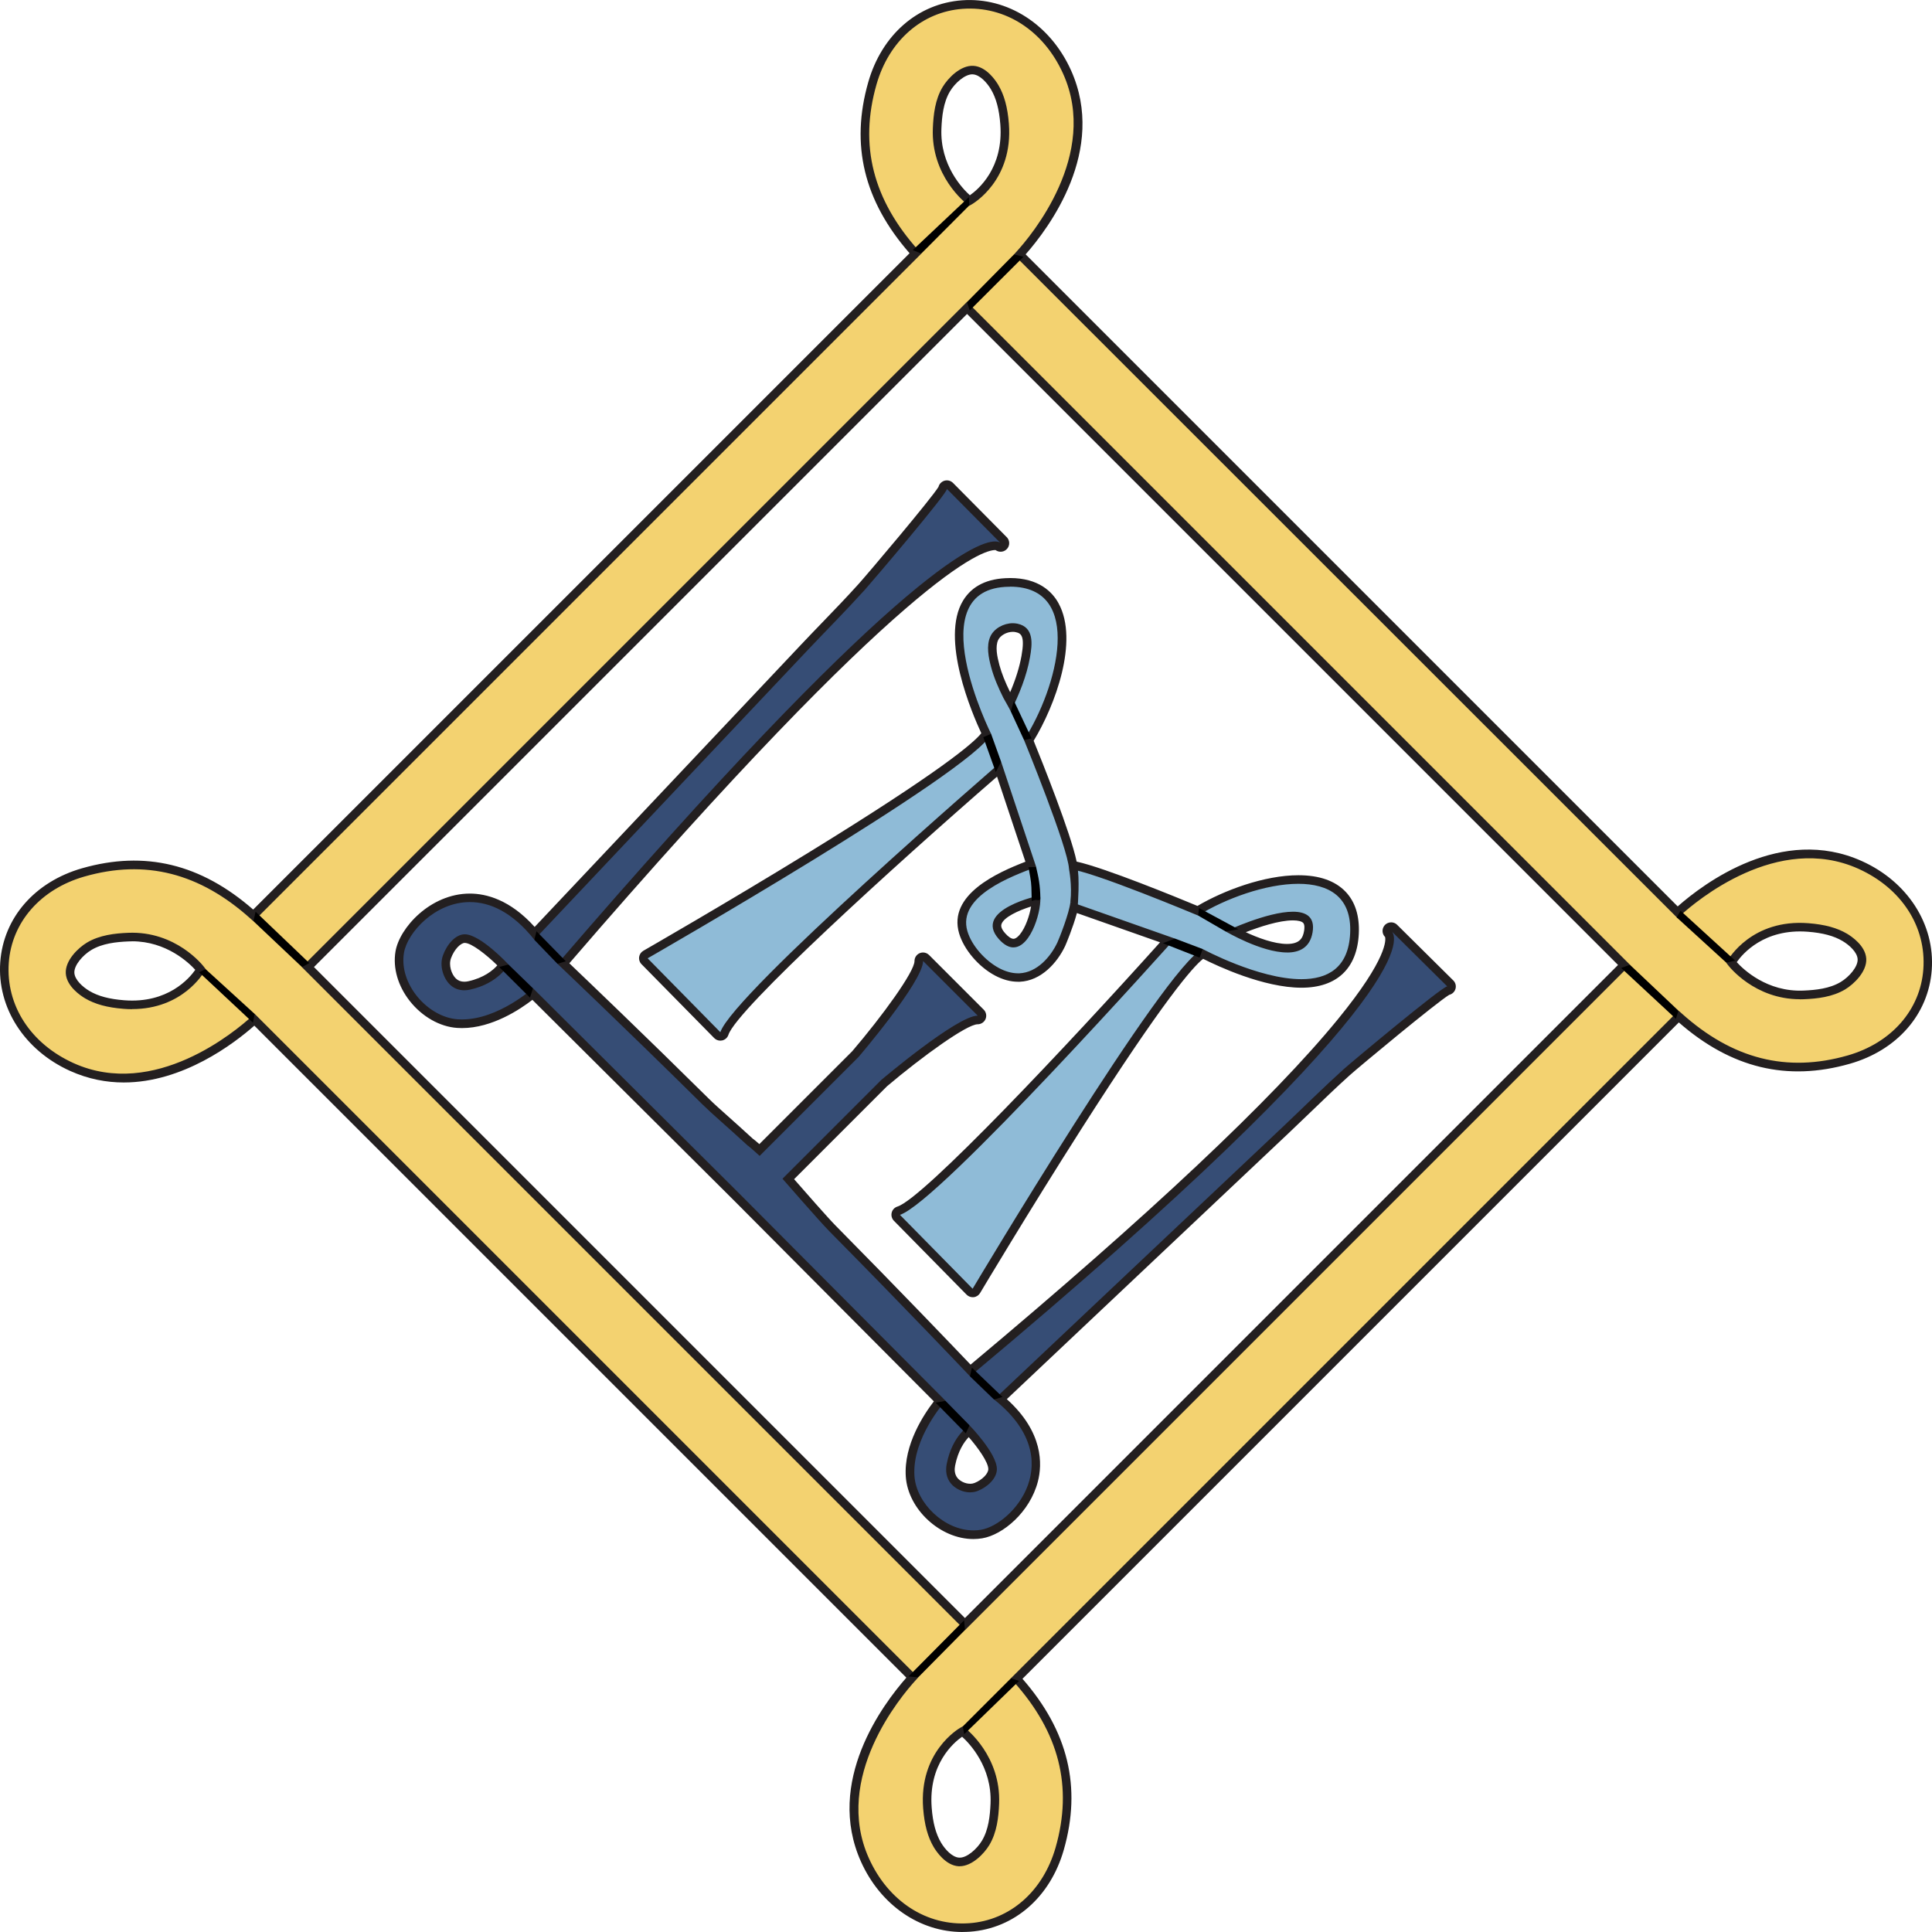 <?xml version="1.0" encoding="UTF-8"?>
<svg id="Layer_1" xmlns="http://www.w3.org/2000/svg" viewBox="0 0 450.75 450.75">
  <defs>
    <style>
      .cls-1 {
        fill: #231f20;
      }

      .cls-2 {
        fill: #f3d270;
      }

      .cls-3 {
        fill: none;
      }

      .cls-4 {
        fill: #364d75;
      }

      .cls-5 {
        fill: #8fbbd7;
      }
    </style>
  </defs>
  <polygon class="cls-3" points="55.44 226.39 225.19 57.77 393.75 226.56 224.91 395.86 55.44 226.39"/>
  <g>
    <path class="cls-5" d="M226.91,301.67c-.27,0-.52-.11-.71-.3l-16.96-17.25c-.24-.25-.34-.61-.26-.94.08-.34.34-.61.67-.71,7.09-2.21,46.73-45.22,62.72-63.05l-19.16-6.75c-1.17-.41-2.04-.72-2.68-.96-.66,3.08-2.6,7.87-2.95,8.6-1.71,3.61-5.16,7.54-9.72,7.75-.12,0-.24,0-.36,0-1.58,0-3.22-.45-4.88-1.33-3.61-1.91-6.86-5.71-7.89-9.24-2.54-8.63,9.35-13.43,15.76-15.84-1.24-3.71-5.89-17.68-7.4-22.19-18.1,15.69-61.77,54.6-64.09,61.65-.11.33-.38.58-.72.66-.08.02-.15.03-.23.03-.27,0-.52-.11-.71-.3l-16.96-17.24c-.22-.22-.32-.53-.28-.84s.22-.58.49-.73c20.72-11.88,74.59-43.84,79.51-51.51-1.57-3.27-9.97-21.69-4.54-30.57,1.9-3.11,5.22-4.7,9.88-4.75h.19c4.99,0,8.51,1.82,10.47,5.41,4.42,8.12-.81,23.09-6.06,31.47,1.39,3.43,9.32,23.08,10.29,29.13,6.04,1.05,25.71,9.19,29.12,10.61,6.06-3.67,15.53-7.28,23.48-7.28,4.58,0,8.04,1.2,10.29,3.55,2.05,2.15,2.99,5.2,2.8,9.06-.37,7.61-4.65,11.63-12.37,11.63h0c-9.19,0-20.55-5.61-23.03-6.9-7.75,4.82-40.6,58.11-52.82,78.63-.16.27-.43.44-.74.48-.04,0-.08,0-.12,0ZM288.19,217.4c2.71,1.4,8.01,3.83,12.08,3.83,2.94,0,4.51-1.23,4.97-3.87.21-1.21.07-2.1-.4-2.67-.55-.65-1.62-.98-3.19-.98-4.2,0-10.4,2.38-13.46,3.68ZM241.72,210.13c-2.97.77-8.18,2.61-9.02,5.17-.31.94.04,1.96,1.07,3.12.96,1.07,1.86,1.61,2.68,1.61.75,0,1.51-.46,2.26-1.37,1.79-2.16,2.93-6.21,3.01-8.53ZM236.3,146.4c-1.84,0-3.67,1.06-4.33,2.51-.84,1.83-.35,4.32.24,6.5.56,2.09,1.45,4.31,2.8,6.99.05.09.21.37.41.73.12.21.24.42.35.62,1.81-3.87,2.98-7.34,3.55-10.56.68-3.82.55-6.14-2.15-6.71-.27-.06-.57-.09-.86-.09Z"/>
    <path class="cls-1" d="M235.63,136.87c17.46,0,11.05,23.74,3.28,35.77,0,0,10.3,25.17,10.5,30.12,4.94.28,30.11,10.84,30.11,10.84,6.31-3.93,15.81-7.4,23.39-7.4,7.09,0,12.51,3.03,12.09,11.57-.4,8.14-5.35,10.68-11.37,10.68-10.02,0-23.03-7.03-23.03-7.03-8.75,3.86-53.68,79.25-53.68,79.25l-16.96-17.24c9.09-2.83,64.16-64.45,64.16-64.45,0,0-24.38-8.58-24.38-8.58-.23,2.57-2.64,8.63-3.05,9.5-1.63,3.44-4.79,6.99-8.86,7.18-.11,0-.21,0-.32,0-1.54,0-3.05-.49-4.41-1.21-3.17-1.68-6.39-5.19-7.4-8.63-2.4-8.15,10.35-12.83,16.05-14.96,0,0-8.17-24.53-8.17-24.53,0,0-62.53,54.03-65.52,63.07l-16.96-17.24s76.13-43.66,80.14-52.35c0,0-17.08-34.14,4.22-34.34.06,0,.12,0,.18,0M235.81,165.96c1.97-3.93,3.72-8.25,4.49-12.59.56-3.12.99-7.04-2.93-7.86-.35-.07-.71-.11-1.07-.11-2.14,0-4.38,1.22-5.24,3.09-1,2.19-.41,4.97.18,7.18.67,2.49,1.72,4.88,2.87,7.18.16.32,1.47,2.55,1.7,3.11M236.45,221.03c4.21,0,6.75-9.23,6.2-12.14,0,0-15.8,3.27-9.62,10.2,1.23,1.38,2.38,1.95,3.42,1.95M300.28,222.23c2.95,0,5.35-1.18,5.95-4.7.62-3.62-1.5-4.82-4.58-4.82-6.03,0-15.72,4.58-15.72,4.58,0,0,8.32,4.93,14.35,4.93M235.63,134.87h-.2c-5.02.05-8.63,1.8-10.72,5.22-5.44,8.9,2.15,26.5,4.24,30.98-1.85,2.31-9.6,8.97-40.33,27.86-19.28,11.85-38.33,22.78-38.52,22.89-.54.31-.9.85-.99,1.46-.08.61.12,1.23.56,1.67l16.96,17.24c.38.39.9.6,1.43.6.15,0,.3-.02.45-.05.68-.16,1.23-.66,1.44-1.32,1.98-6.01,38.55-39.29,62.67-60.23,1.7,5.09,5.21,15.63,6.62,19.86-6.53,2.52-18.13,7.68-15.47,16.72,1.11,3.76,4.55,7.81,8.39,9.84,1.81.96,3.61,1.44,5.35,1.44.14,0,.27,0,.41,0,5-.22,8.74-4.44,10.58-8.32.19-.4,1.88-4.45,2.75-7.71,2.52.89,7.89,2.78,19.4,6.83-21.34,23.76-55.23,59.77-61.27,61.65-.67.21-1.18.75-1.34,1.42s.02,1.39.51,1.89l16.96,17.24c.38.38.89.6,1.43.6.08,0,.16,0,.24-.01.62-.07,1.16-.43,1.48-.96.11-.19,11.36-19.05,23.53-38.13,19.36-30.35,26.16-38.01,28.51-39.85,3.35,1.69,14.1,6.74,22.95,6.74,8.23,0,12.97-4.47,13.37-12.58.2-4.15-.83-7.44-3.07-9.8-2.44-2.56-6.14-3.86-11.01-3.86-7.95,0-17.36,3.51-23.56,7.16-4.62-1.92-21.58-8.89-28.19-10.34-1.36-6.62-8.14-23.55-10.03-28.19,4.98-8.16,10.6-23.26,5.83-32.04-1.47-2.71-4.64-5.93-11.35-5.93h0ZM235.68,161.51c-1.19-2.41-1.99-4.44-2.51-6.35-.54-2.01-1-4.28-.3-5.82.49-1.08,2-1.93,3.42-1.93.23,0,.45.02.66.07,1.29.27,2.21.85,1.37,5.55-.47,2.62-1.34,5.42-2.65,8.49h0ZM236.45,219.03c-.51,0-1.2-.45-1.93-1.28-1.15-1.28-.93-1.93-.87-2.14.53-1.6,3.86-3.16,6.91-4.12-.36,2.09-1.28,4.9-2.62,6.53-.31.38-.92,1.01-1.49,1.01h0ZM290.64,217.49c3.21-1.25,7.77-2.76,11.01-2.76,1.21,0,2.09.23,2.42.62.36.43.27,1.35.18,1.85-.27,1.58-.94,3.03-3.98,3.03s-6.87-1.46-9.64-2.75h0Z"/>
  </g>
  <g>
    <path class="cls-4" d="M227.1,358.07c-7.1,0-14.28-6.62-14.76-13.61-.54-7.79,4.99-15.26,6.89-17.58l-47.36-47.58-47.58-47.35c-2.21,1.81-9.11,6.92-16.51,6.92-.35,0-.71-.01-1.07-.04-3.75-.26-7.61-2.46-10.32-5.9-2.59-3.28-3.73-7.2-3.14-10.77.86-5.17,7.66-12.68,16.36-12.68,5.31,0,10.51,2.85,15.09,8.27l62.87-66.6c1.61-1.7,3.24-3.39,4.87-5.08,2.84-2.95,5.78-6,8.56-9.08,2.37-2.62,17.7-20.75,18.92-23.03.02-.21.11-.41.27-.57.2-.21.46-.31.73-.31.24,0,.47.08.66.25.02.01,12.47,12.59,12.47,12.59.1.09.17.17.2.23.3.43.22,1.01-.18,1.34-.19.16-.41.23-.64.23-.26,0-.52-.1-.71-.3h-.01s-.21-.09-.56-.09c-3.95,0-22.86,7.04-100.71,97.48,3.21,3.05,17.14,16.33,33.11,32.12,1.29,1.28,2.79,2.61,4.69,4.3,1.65,1.47,3.52,3.14,5.87,5.31h0c.65.41,1.52,1.18,2.12,1.75l22.36-22.36c5.68-6.65,14.77-18.48,14.77-21.71,0-.4.24-.77.62-.92.12-.05.25-.08.38-.08.26,0,.52.1.71.29l12.75,12.75c.29.29.37.72.22,1.09-.15.37-.52.62-.92.62-3.23,0-15.11,9.05-21.85,14.75l-22.33,22.34c.15.17.33.38.56.64,2.38,2.72,7.94,9.08,9.77,10.93,15.8,15.99,29.1,29.93,32.13,33.12,104.05-87.01,98.23-100.78,97.62-101.71l-.14-.14c-.36-.36-.4-.93-.08-1.33.2-.25.49-.38.79-.38.18,0,.36.05.53.15.08.05.24.16.41.37,0,0,12.89,12.77,12.91,12.79.36.4.33,1.02-.06,1.39-.16.15-.37.24-.57.27-2.34,1.22-21.25,16.91-23.59,19.02-3.08,2.78-6.12,5.71-9.07,8.55-1.69,1.63-3.39,3.26-5.09,4.88l-66.6,62.87c8.56,7.22,8.98,14.25,7.77,18.93-1.69,6.56-7.67,11.77-12.18,12.52-.62.1-1.27.16-1.91.16ZM226.07,333.86c-1.09.89-3.29,3.21-4.21,7.85-.21,1.06-.24,2.58.81,3.81.84.99,2.32,1.65,3.67,1.65.51,0,.99-.09,1.43-.27,2.21-.89,3.82-2.64,3.82-4.16,0-2.41-3.56-6.77-5.51-8.88ZM108.43,218.99c-1.48,0-3.26,1.82-4.15,4.24-.76,2.08.12,4.59,1.41,5.8.71.67,1.6,1.01,2.63,1.01.36,0,.74-.04,1.12-.12,4.78-1.04,7.1-3.6,7.93-4.76-2.52-2.59-6.75-6.16-8.94-6.16Z"/>
    <path class="cls-1" d="M220.91,114.07s0,0,0,0c0,0,0,0,0,0M220.92,114.07c.21.21,11.45,11.56,12.45,12.57-.13-.11-.48-.32-1.21-.32-4.59,0-24.33,8.14-102.09,98.55,0,0,15.44,14.63,33.78,32.76,2.41,2.38,5.44,4.89,10.58,9.63,0,0,0,0,0,0,.13,0,2.67,2.29,2.8,2.42l23.06-23.06s15.07-17.61,15.07-22.41l2.08,2.08,8.59,8.59,2.08,2.08c-4.8,0-22.49,14.99-22.49,14.99l-23.06,23.06c.14.13,8.61,9.91,10.99,12.31,18.13,18.34,32.76,33.78,32.76,33.78,104.66-87.43,99.8-102.03,98.46-103.73,1.61,1.6,12.69,12.57,12.9,12.78,0,0-.02-.01-.04-.01-1.15,0-22.31,17.66-24.11,19.28-4.83,4.36-9.45,8.97-14.18,13.44-9.08,8.57-18.17,17.15-27.25,25.72-13.27,12.53-26.55,25.06-39.82,37.59-.12.11-.23.22-.35.33,17.76,14.08,4.29,29.19-3.06,30.41-.58.1-1.16.14-1.75.14-6.77,0-13.32-6.3-13.76-12.68-.61-8.88,7.25-17.56,7.25-17.56l-48.01-48.24-48.24-48.01s-8.04,7.28-16.56,7.28c-.33,0-.66-.01-1-.03-6.93-.48-13.76-8.16-12.54-15.51.78-4.68,7.19-11.84,15.38-11.84,4.67,0,9.92,2.33,15.03,8.78.11-.12.22-.23.33-.35,12.53-13.28,25.06-26.55,37.59-39.82,8.57-9.08,17.15-18.17,25.72-27.25,4.47-4.73,9.08-9.35,13.44-14.18,1.64-1.82,19.68-23,19.17-23.58M108.32,231.04c.45,0,.9-.05,1.33-.15,6.74-1.47,8.98-5.87,8.98-5.87,0,0-6.53-7.04-10.2-7.04-2.11,0-4.13,2.29-5.08,4.9-.91,2.5.14,5.44,1.66,6.87.98.93,2.15,1.29,3.32,1.29M226.34,348.17c.61,0,1.22-.1,1.8-.34,2.37-.95,4.44-2.98,4.44-5.08,0-3.67-6.38-10.2-6.38-10.2,0,0-3.99,2.24-5.32,8.98-.31,1.57-.13,3.3,1.03,4.65.97,1.13,2.68,2,4.43,2M233.36,126.64c.05.04.07.07.07.07,0,0-.02-.02-.07-.07M324.57,217.18s.09.05.2.19c-.13-.13-.2-.19-.2-.19M337.66,230.16s0,0,0,0c0,0,0,0,0,0M220.91,112.07c-.54,0-1.07.22-1.47.64-.24.26-.4.56-.48.88-1.66,2.73-16.47,20.25-18.71,22.73-2.77,3.07-5.7,6.11-8.54,9.05-1.6,1.66-3.26,3.38-4.87,5.09l-14.22,15.07-11.5,12.18-19.31,20.46-17.07,18.09c-5.74-6.37-11.32-7.78-15.12-7.78h0c-9.21,0-16.43,8-17.35,13.51-.64,3.85.58,8.06,3.34,11.56,2.88,3.65,7.01,6,11.04,6.27.37.03.75.04,1.13.04,7.04,0,13.59-4.39,16.43-6.59l46.95,46.73,46.72,46.95c-2.31,2.99-7.06,10.11-6.55,17.57.52,7.61,8.04,14.55,15.76,14.55.7,0,1.4-.06,2.07-.17,4.81-.8,11.14-6.1,12.99-13.26,1.02-3.95,1.32-11.49-7.25-19.21l38.55-36.39,27.25-25.72c1.71-1.62,3.43-3.27,5.1-4.88,2.94-2.83,5.98-5.77,9.05-8.53,2.19-1.98,20.47-17.15,23.27-18.81.33-.08.64-.24.91-.49.78-.73.84-1.95.14-2.76-.04-.04-.08-.08-.12-.12-.34-.34-11-10.89-12.82-12.7-.24-.27-.46-.44-.61-.54-.33-.2-.69-.3-1.06-.3-.59,0-1.18.26-1.57.76-.63.8-.56,1.94.16,2.66h0c.15.55.74,4.82-11.03,19.21-15.24,18.63-44.06,45.73-85.68,80.56-3.97-4.17-16.63-17.41-31.5-32.45-1.79-1.81-7.27-8.07-9.67-10.82l21.68-21.68c8.23-6.96,18.63-14.46,21.14-14.46.81,0,1.54-.49,1.85-1.23.31-.75.14-1.61-.43-2.18l-2.08-2.08-8.59-8.59-2.08-2.08c-.38-.38-.89-.59-1.41-.59-.26,0-.52.05-.76.15-.75.31-1.23,1.04-1.23,1.85,0,2.5-7.53,12.86-14.54,21.05l-21.66,21.66s0,0,0,0c-.71-.63-1.17-1.03-1.54-1.28-2.28-2.1-4.18-3.79-5.71-5.16-1.89-1.68-3.38-3.01-4.65-4.27-15.02-14.85-28.24-27.48-32.43-31.48,79.05-91.74,96.61-96.41,99.34-96.41.04,0,.07,0,.1,0,.35.26.77.39,1.19.39.45,0,.91-.15,1.28-.47.8-.67.95-1.83.35-2.68-.09-.13-.2-.26-.33-.37l-12.41-12.53s0,0,0,0c-.04-.04-.08-.07-.12-.11-.38-.33-.84-.49-1.31-.49h0ZM108.32,229.04c-.78,0-1.42-.24-1.95-.74-1.03-.98-1.74-3.11-1.15-4.73.78-2.14,2.29-3.58,3.21-3.58,1.57,0,5.07,2.76,7.6,5.24-1.03,1.16-3.13,2.91-6.8,3.71-.31.07-.61.1-.9.1h0ZM226.34,346.17c-1.24,0-2.38-.67-2.91-1.3-.79-.92-.76-2.12-.59-2.96.69-3.47,2.13-5.53,3.17-6.62,2.16,2.47,4.57,5.84,4.57,7.46,0,1.07-1.43,2.52-3.19,3.23-.32.13-.68.2-1.06.2h0Z"/>
  </g>
  <polygon points="229.4 171.99 232.32 180.13 233.57 177.73 231.23 171.21 229.4 171.99"/>
  <polygon points="236.56 163.51 240.69 172.28 238.91 172.65 235.81 165.96 236.56 163.51"/>
  <g>
    <path class="cls-2" d="M391.38,212.84L237.91,59.37c3.99-4.37,19.71-23.35,11.04-42.6-9.89-21.95-38.67-20.94-45.41,2.66-5.18,18.13,2.24,31,10.05,39.68L59.12,213.58c-8.68-7.81-21.55-15.23-39.68-10.05-23.6,6.75-24.61,35.52-2.66,45.41,19.25,8.68,38.22-7.04,42.6-11.04l153.47,153.47c-3.99,4.37-19.71,23.35-11.04,42.6,9.89,21.95,38.67,20.94,45.41-2.66,5.18-18.13-2.24-31-10.05-39.68l154.46-154.46c8.68,7.81,21.55,15.23,39.68,10.05,23.6-6.75,24.61-35.52,2.66-45.41-19.25-8.68-38.22,7.04-42.6,11.04ZM46.8,226.2s-5.18,9.16-17.88,8.18c-2.94-.23-6.02-.8-8.58-2.32-1.71-1.01-3.86-2.91-3.99-5.01-.15-2.43,2.49-5.09,4.45-6.26,2.71-1.63,6.05-2.01,9.15-2.14,10.75-.45,16.86,7.56,16.86,7.56ZM218.64,29.95c.13-3.1.52-6.44,2.14-9.15,1.17-1.95,3.83-4.59,6.26-4.45,2.1.13,4,2.28,5.01,3.99,1.52,2.57,2.09,5.65,2.32,8.58.98,12.7-8.18,17.88-8.18,17.88,0,0-8.01-6.1-7.56-16.86ZM232.12,420.81c-.13,3.1-.52,6.44-2.14,9.15-1.17,1.95-3.83,4.59-6.26,4.45-2.1-.13-4-2.28-5.01-3.99-1.52-2.57-2.09-5.65-2.32-8.58-.98-12.7,8.18-17.88,8.18-17.88,0,0,8.01,6.1,7.56,16.86ZM71.84,225.62L225.62,71.84l153.3,153.3-153.78,153.78L71.84,225.62ZM434.4,223.71c.15,2.43-2.49,5.09-4.45,6.26-2.71,1.63-6.05,2.01-9.15,2.14-10.75.45-16.86-7.56-16.86-7.56,0,0,5.18-9.16,17.88-8.18,2.94.23,6.02.8,8.58,2.32,1.71,1.01,3.86,2.91,3.99,5.01Z"/>
    <path class="cls-1" d="M224.56,450.75c-9.96,0-19.12-6.27-23.67-16.37-8.44-18.73,5.17-36.84,10.57-42.97L59.34,239.29c-4.74,4.18-16.65,13.26-30.46,13.26-4.05,0-8.26-.78-12.51-2.69C5.69,245.04-.71,235.08.06,224.46c.75-10.35,8.07-18.74,19.1-21.89,14.63-4.18,27.7-1.03,39.91,9.64L212.21,59.08c-10.67-12.22-13.82-25.28-9.64-39.91,3.15-11.03,11.54-18.35,21.89-19.1,10.63-.77,20.58,5.63,25.4,16.3,8.44,18.73-5.17,36.84-10.57,42.97l152.13,152.13c6.13-5.4,24.24-19.01,42.97-10.57,10.68,4.81,17.08,14.78,16.3,25.39-.75,10.35-8.07,18.74-19.1,21.89-14.63,4.18-27.7,1.03-39.91-9.64l-153.13,153.13c10.67,12.22,13.82,25.28,9.64,39.91-3.15,11.03-11.54,18.35-21.89,19.1-.58.04-1.15.06-1.73.06ZM59.41,236.53l154.82,154.82-.64.71c-3.31,3.62-19.37,22.63-10.86,41.51,4.53,10.05,13.51,15.85,23.43,15.13,9.49-.69,17.2-7.46,20.12-17.66,4.06-14.2.84-26.87-9.83-38.74l-.63-.71,155.8-155.8.71.63c11.87,10.67,24.54,13.89,38.74,9.83,10.2-2.92,16.97-10.62,17.66-20.12.72-9.92-5.08-18.89-15.13-23.43-18.88-8.51-37.89,7.56-41.51,10.86l-.71.64L236.53,59.41l.64-.71c3.31-3.62,19.37-22.63,10.86-41.51-4.53-10.05-13.51-15.85-23.43-15.13-9.49.69-17.2,7.46-20.11,17.66-4.06,14.2-.84,26.87,9.83,38.74l.63.71-.67.67L59.16,214.96l-.71-.63c-11.87-10.67-24.54-13.89-38.74-9.83-10.2,2.92-16.97,10.62-17.66,20.11-.72,9.92,5.08,18.89,15.13,23.43,18.88,8.51,37.89-7.56,41.51-10.86l.71-.64ZM223.91,435.41c-.09,0-.17,0-.26,0-3.04-.18-5.21-3.47-5.81-4.47-1.38-2.33-2.16-5.19-2.46-9.02-1.02-13.18,8.29-18.61,8.68-18.83l.57-.33.52.4c.34.26,8.42,6.55,7.95,17.69-.13,3.09-.5,6.65-2.29,9.62-1.21,2.02-4.03,4.94-6.92,4.94ZM224.47,405.19c-1.93,1.34-7.89,6.37-7.1,16.56.27,3.51.97,6.1,2.18,8.15.92,1.55,2.58,3.4,4.21,3.5,1.75.13,4.15-1.97,5.34-3.96,1.55-2.58,1.88-5.84,2-8.68h0c.36-8.53-4.93-14.03-6.64-15.57ZM225.13,380.33L70.42,225.62,225.62,70.42l154.71,154.71-155.2,155.2ZM73.25,225.62l151.88,151.88,152.37-152.37L225.62,73.25,73.25,225.62ZM30.84,235.45c-.64,0-1.31-.02-1.99-.08-3.83-.3-6.69-1.08-9.02-2.46-1-.6-4.29-2.77-4.48-5.81-.18-2.99,2.85-5.93,4.93-7.18,2.97-1.78,6.53-2.16,9.62-2.29,11.15-.46,17.43,7.61,17.69,7.95l.4.52-.32.57c-.21.38-5.1,8.76-16.84,8.76ZM30.81,219.62c-.27,0-.54,0-.82.02-2.84.12-6.09.45-8.68,2-1.99,1.19-4.07,3.58-3.96,5.34.1,1.63,1.95,3.29,3.5,4.21,2.05,1.22,4.64,1.91,8.15,2.18,10.19.79,15.21-5.17,16.56-7.1-1.5-1.65-6.72-6.66-14.75-6.66ZM419.92,233.13c-10.57,0-16.51-7.64-16.76-7.97l-.4-.52.33-.57c.22-.4,5.66-9.71,18.83-8.68,3.83.3,6.69,1.08,9.02,2.46,1,.6,4.29,2.78,4.47,5.81h0c.18,2.99-2.85,5.93-4.93,7.18-2.97,1.78-6.53,2.16-9.62,2.29-.31.01-.62.02-.93.02ZM405.19,224.47c1.55,1.71,7.08,7,15.57,6.64,2.84-.12,6.09-.45,8.68-2,1.99-1.19,4.07-3.58,3.96-5.34h0c-.1-1.63-1.95-3.29-3.5-4.21-2.05-1.22-4.64-1.91-8.15-2.18-10.19-.78-15.21,5.17-16.56,7.1ZM226.11,48l-.52-.4c-.34-.26-8.42-6.55-7.95-17.69.13-3.09.5-6.66,2.29-9.62,1.25-2.08,4.18-5.11,7.18-4.93,3.04.18,5.22,3.47,5.81,4.48,1.38,2.33,2.16,5.19,2.46,9.02,1.02,13.18-8.29,18.6-8.68,18.83l-.57.32ZM226.85,17.34c-1.75,0-4.05,2.03-5.21,3.97-1.55,2.58-1.88,5.84-2,8.68h0c-.36,8.53,4.93,14.03,6.64,15.57,1.93-1.35,7.89-6.37,7.1-16.56-.27-3.51-.97-6.1-2.18-8.15-.92-1.55-2.58-3.4-4.21-3.5-.04,0-.09,0-.13,0Z"/>
  </g>
  <path d="M239.95,202.32c.26,1.56.63,3.1.68,4.68.03,1.06.05,2.13.08,3.19.27-.07.54-.15.81-.22.25-.07,1,.21,1.04-.06,0-.02.14,0,.14-.02,0-.02.02-.43.02-.44,0-.07,0-.06,0-.12-.02-1.21-.11-2.44-.29-3.63-.09-.6-.2-1.19-.33-1.78-.03-.16-.31-1.44-.37-1.65l-1.79.06Z"/>
  <path class="cls-1" d="M249.41,202.77s.76,3.78.32,7.62l1.71,1.09s.54-6.82-.14-9.52l-1.89.81Z"/>
  <polygon points="279.53 213.6 285.93 217.31 288.93 216.81 279.75 211.85 279.53 213.6"/>
  <polygon points="280.6 221.42 274.12 218.97 271.31 220.06 279.87 223.42 280.6 221.42"/>
  <polygon points="118.63 225.03 124.35 230.58 123.64 232.75 116.45 225.6 118.63 225.03"/>
  <polygon points="124.66 219.26 130.06 224.87 132.01 224.27 125.17 217.27 124.66 219.26"/>
  <polygon points="220.59 326.83 226.2 332.54 225.33 334.41 218.3 327.26 220.59 326.83"/>
  <polygon points="226.3 321.11 231.91 326.52 233.89 325.92 226.75 319.08 226.3 321.11"/>
  <polygon points="226.14 47.93 214.94 59.16 212.95 58.34 226.05 45.98 226.14 47.93"/>
  <polygon points="236.57 59.36 225.6 70.48 226.25 72.43 238.79 59.9 236.57 59.36"/>
  <polygon points="47.96 226.1 59.41 236.55 59.01 238.59 46.45 226.84 47.96 226.1"/>
  <polygon points="59.13 214.92 70.46 225.63 72.16 224.69 59.63 212.71 59.13 214.92"/>
  <polygon points="214.22 391.34 225.14 380.29 224.93 378.03 211.95 391.13 214.22 391.34"/>
  <polygon points="224.62 402.79 235.85 391.56 237.77 392.16 224.96 404.6 224.62 402.79"/>
  <polygon points="402.77 224.61 391.17 214.02 392.09 212.48 404.82 224.11 402.77 224.61"/>
  <polygon points="380.28 225.1 391.6 235.81 391 237.7 378.22 225.83 380.28 225.1"/>
</svg>
